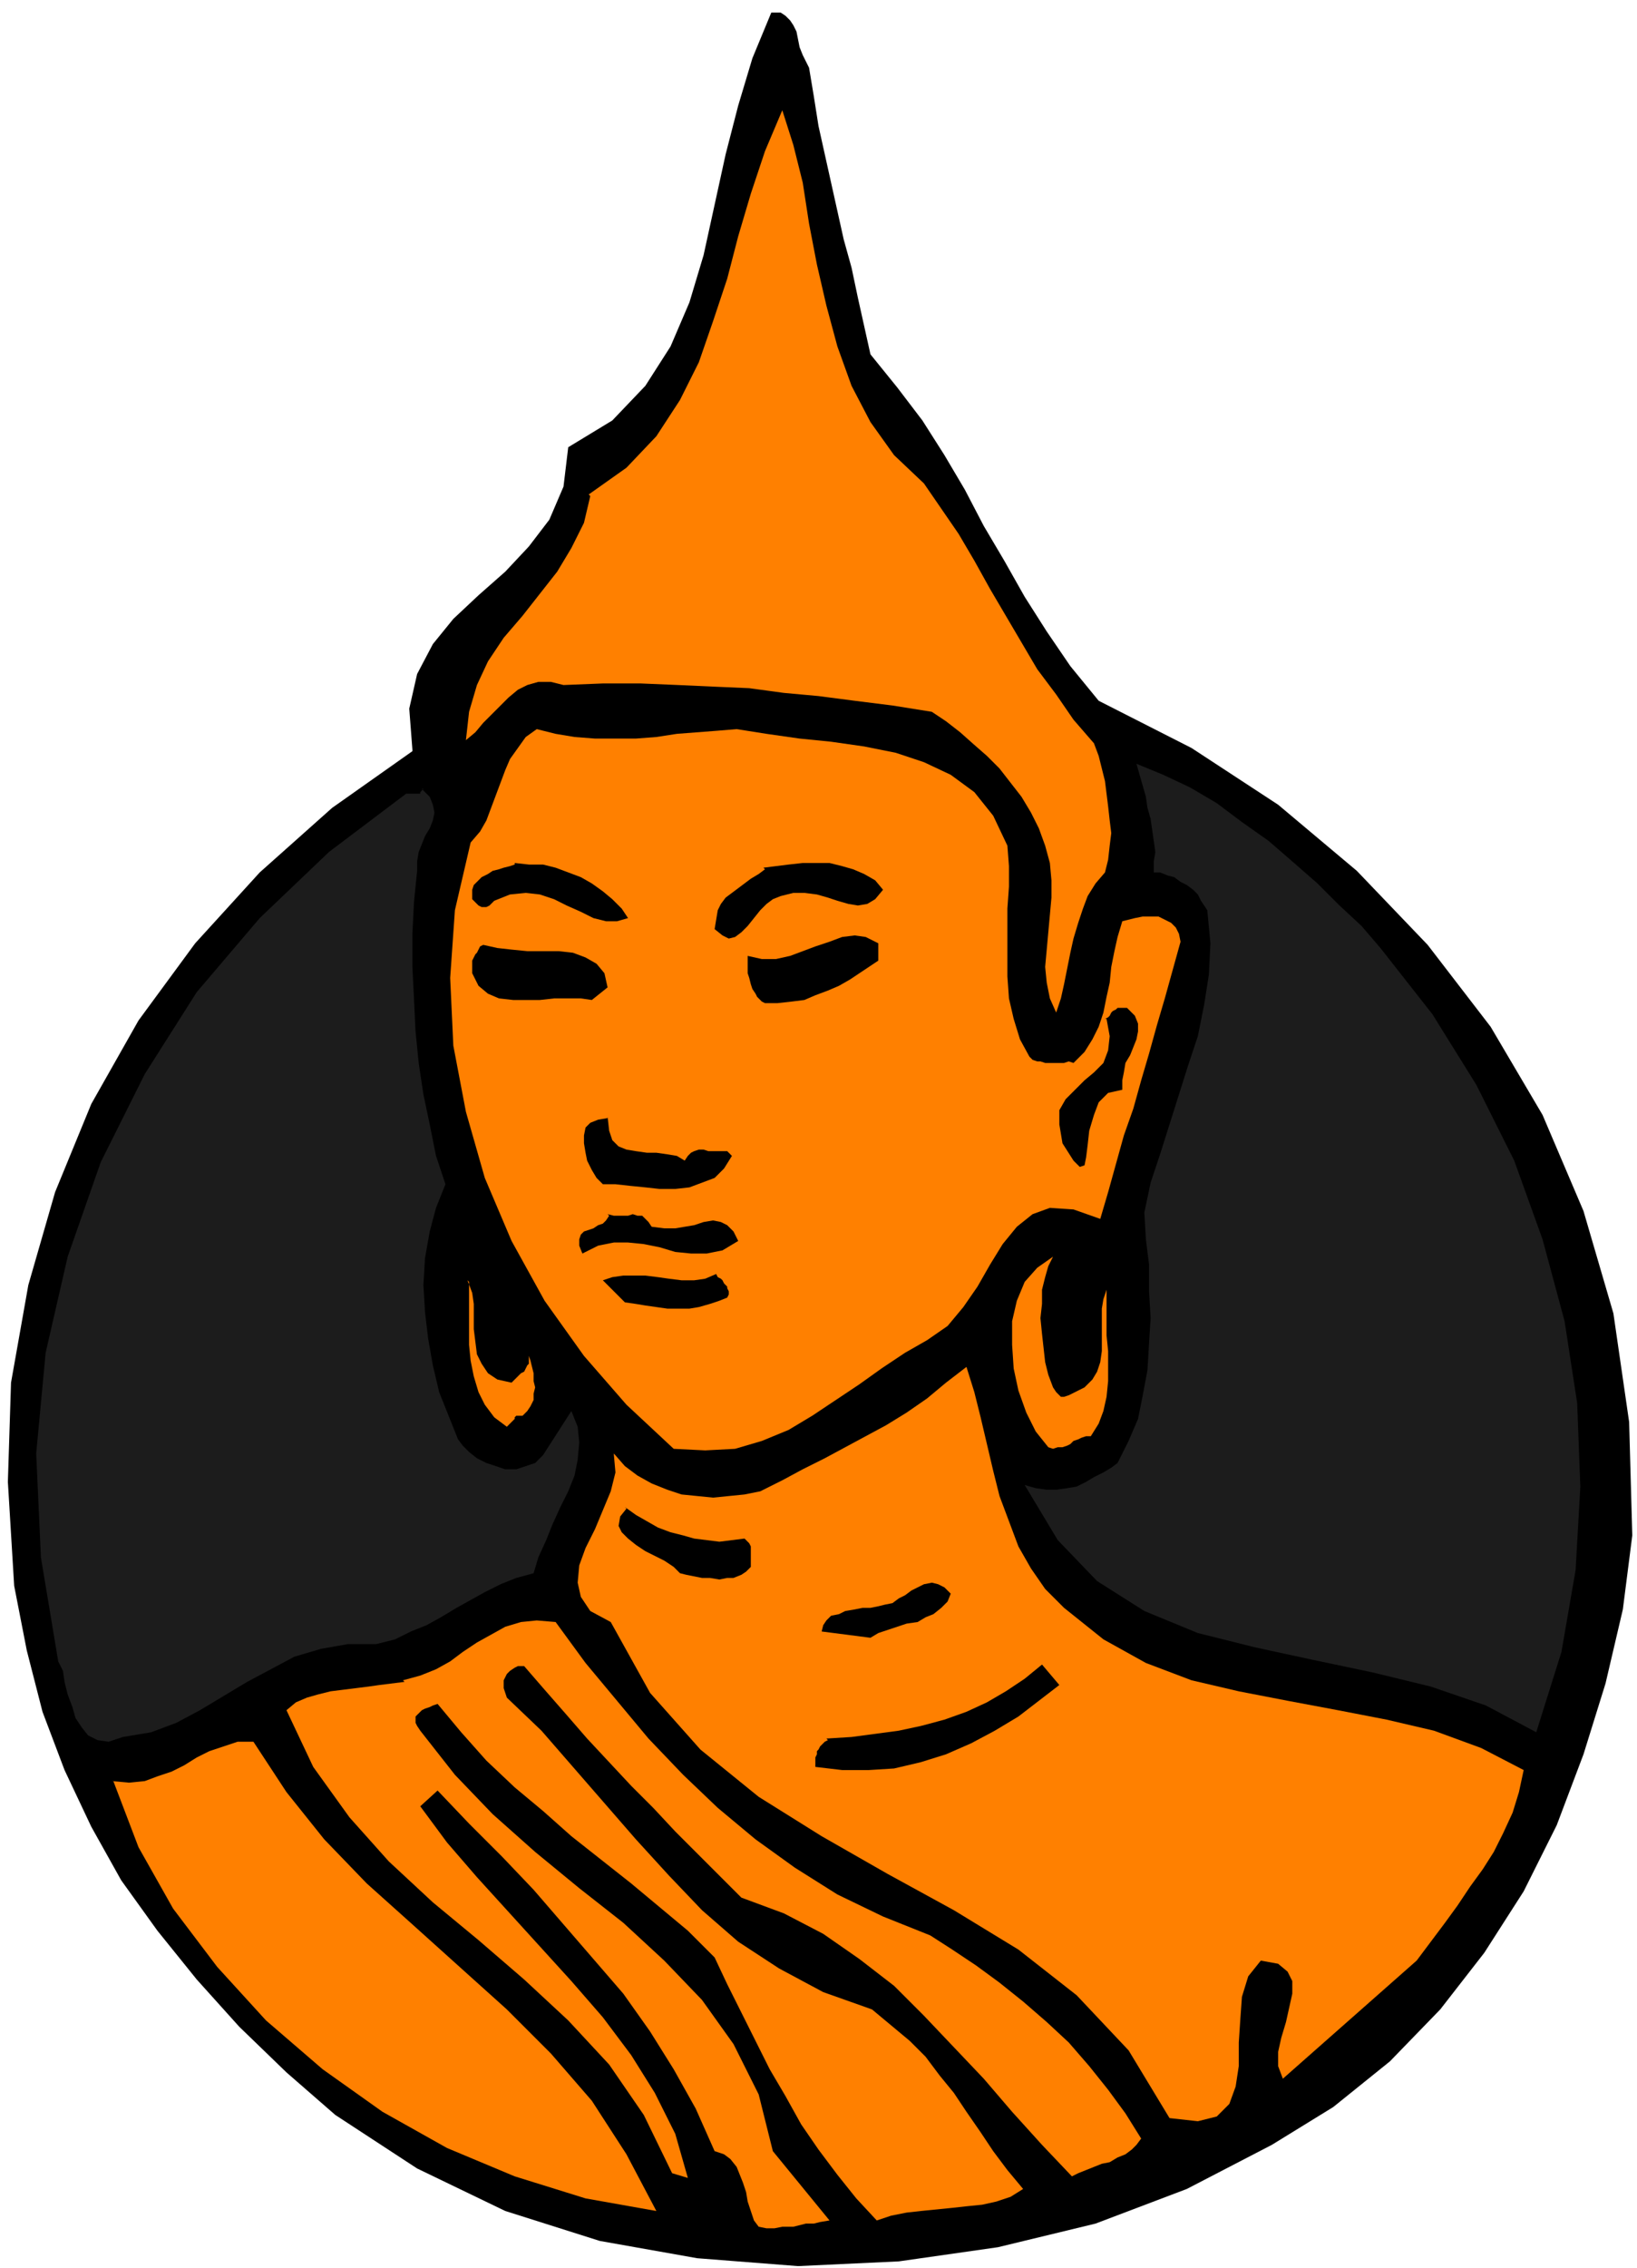 <svg xmlns="http://www.w3.org/2000/svg" fill-rule="evenodd" height="192" preserveAspectRatio="none" stroke-linecap="round" viewBox="0 0 1040 1440" width="138.667"><style>.pen1{stroke:none}.brush2{fill:#000}.brush3{fill:#1c1c1c}.brush4{fill:#ff8000}</style><path class="pen1 brush2" fill-rule="nonzero" d="m262 476-2-26 5-22 10-19 13-16 16-15 17-15 15-16 13-17 9-21 3-25 28-17 21-22 16-25 12-28 9-30 7-32 7-32 8-31 9-30 12-29h6l3 2 3 3 2 3 2 4 1 5 1 5 2 5 2 4 2 4 3 18 3 19 4 18 4 18 4 18 4 18 5 18 4 19 4 18 4 18 17 21 16 21 14 22 13 22 12 23 13 22 13 23 14 22 15 22 18 22 59 30 55 36 50 42 45 47 40 52 33 56 26 61 19 65 10 69 2 72-6 47-11 47-14 45-17 45-21 42-25 39-28 36-32 33-36 29-39 24-54 28-58 22-62 15-63 9-64 3-64-5-62-11-60-19-56-27-52-34-31-27-30-29-27-30-25-31-23-32-19-34-17-36-14-37-10-39-8-41-4-66 2-63 11-62 17-59 23-56 30-53 36-49 41-45 46-41 51-36z"/><path class="pen1 brush3" fill-rule="nonzero" d="m268 501 5 5 2 5 1 5-1 5-2 5-3 5-2 5-2 5-1 6v6l-2 20-1 20v21l1 20 1 21 2 20 3 20 4 19 4 20 6 18-6 15-4 15-3 17-1 17 1 17 2 17 3 17 4 17 6 15 6 15 3 4 4 4 5 4 6 3 6 2 6 2h7l6-2 6-2 5-5 18-28 4 10 1 10-1 11-2 10-4 10-5 10-5 11-4 10-5 11-3 10-11 3-10 4-10 5-9 5-9 5-10 6-9 5-10 4-10 5-12 3h-18l-17 3-17 5-15 8-15 8-15 9-15 9-15 8-16 6-18 3-9 3-7-1-6-3-4-5-4-6-2-7-3-8-2-8-1-7-3-6-11-66-3-66 6-64 14-61 21-60 28-56 33-52 40-47 44-42 49-37h9v-1l1-1 1-1z"/><path class="pen1 brush4" fill-rule="nonzero" d="m71 1131 11 1 10-1 8-3 9-3 8-4 8-5 8-4 9-3 9-3h10l21 32 24 30 27 28 29 26 30 27 30 27 28 28 26 30 22 34 19 36-45-8-45-14-43-18-41-23-38-27-36-31-31-34-28-37-22-39-16-42zm185-64 11-3 10-4 9-5 8-6 9-6 9-5 9-5 10-3 10-1 12 1 19 26 20 24 20 24 22 23 22 21 24 20 25 18 27 17 29 14 30 12 14 9 15 10 15 11 15 12 15 13 14 13 13 15 12 15 11 15 10 16-3 4-3 3-4 3-5 2-5 3-5 1-5 2-5 2-5 2-4 2-19-20-19-21-18-21-19-20-19-20-19-19-22-17-23-16-25-13-27-10-14-14-14-14-14-14-14-15-14-14-14-15-14-15-13-15-14-16-13-15h-4l-2 1-3 2-2 2-1 2-1 2v5l1 3 1 3 22 21 20 23 20 23 20 23 21 23 21 22 23 20 26 17 28 15 31 11 12 10 12 10 10 10 9 12 9 11 8 12 9 13 8 12 9 12 10 12-8 5-9 3-9 2-10 1-9 1-10 1-10 1-9 1-10 2-9 3-13-14-12-15-12-16-11-16-10-18-10-17-9-18-9-18-9-18-8-17-17-17-18-15-18-15-19-15-19-15-18-16-18-15-18-17-16-18-15-18-3 1-2 1-3 1-2 1-2 2-2 2v4l1 2 2 3 22 28 24 25 27 24 28 23 28 22 26 24 24 25 20 28 16 32 9 36 36 44-6 1-4 1h-5l-4 1-4 1h-7l-5 1h-5l-5-1-3-4-2-6-2-6-1-6-2-6-2-5-2-5-4-5-4-3-6-2-12-27-14-25-15-24-17-24-19-22-19-22-19-22-20-21-21-21-20-21-11 10 17 23 19 22 20 22 20 22 20 22 20 23 18 24 15 24 13 26 8 28-10-3-18-37-22-32-26-28-28-26-29-25-29-24-28-26-25-28-23-32-17-36 6-5 7-3 7-2 8-2 8-1 8-1 8-1 7-1 8-1 8-1zm85-604 12 3 12 2 13 1h26l13-1 13-2 13-1 13-1 12-1 19 3 21 3 20 2 21 3 20 4 18 6 17 8 15 11 12 15 9 19 1 13v13l-1 14v43l1 14 3 13 4 13 6 11 2 2 3 1h2l3 1h12l3-1 3 1 7-7 5-8 4-8 3-9 2-10 2-9 1-10 2-10 2-9 3-10 4-1 4-1 5-1h10l4 2 4 2 3 3 2 4 1 5-5 18-5 18-5 17-5 18-5 17-5 18-6 17-5 18-5 18-5 17-17-6-15-1-11 4-10 8-9 11-8 13-8 14-9 13-10 12-13 9-14 8-15 10-14 10-15 10-15 10-15 9-17 7-17 5-19 1-20-1-30-28-27-31-25-35-21-38-17-40-12-42-8-42-2-43 3-43 10-43 6-7 4-7 3-8 3-8 3-8 3-8 3-7 5-7 5-7 7-5zm-44 350 3 8 1 7v16l1 8 1 8 3 6 4 6 6 4 9 2 1-1 2-2 1-1 2-2 2-1 1-2 1-2 1-1v-5l1 3 1 4 1 4v5l1 4-1 4v4l-2 4-2 3-3 3h-4l-1 1v1l-1 1-1 1-1 1-1 1-1 1-8-6-6-8-4-8-3-10-2-10-1-10v-40z"/><path class="pen1 brush4" fill-rule="nonzero" d="m374 314 24-17 19-20 15-23 12-24 9-26 9-27 7-27 8-27 9-27 11-26 7 22 6 24 4 26 5 26 6 26 7 26 9 25 12 23 15 21 19 18 11 16 11 16 10 17 10 18 10 17 10 17 10 17 12 16 11 16 13 15 3 8 2 8 2 8 1 8 1 8 1 9 1 8-1 8-1 9-2 8-6 7-5 8-3 8-3 9-3 10-2 9-2 10-2 10-2 9-3 9-4-9-2-10-1-10 1-11 1-11 1-11 1-11v-11l-1-11-3-11-4-11-5-10-6-10-7-9-7-9-8-8-8-7-9-8-9-7-9-6-25-4-24-3-23-3-22-2-22-3-23-1-22-1-24-1h-24l-25 1-8-2h-8l-7 2-6 3-6 5-5 5-6 6-5 5-5 6-6 5 2-18 5-17 7-15 10-15 12-14 11-14 11-14 9-15 8-16 4-17z"/><path class="pen1 brush2" fill-rule="nonzero" d="m307 600 9 2 9 1 10 1h20l9 1 8 3 7 4 5 6 2 9-10 8-7-1h-17l-9 1h-17l-9-1-7-3-6-5-4-8v-8l1-2 1-2 1-1 1-2 1-2 2-1zm20-52 9 1h9l8 2 8 3 8 3 7 4 7 5 6 5 6 6 4 6-7 2h-7l-8-2-8-4-9-4-8-4-9-3-9-1-10 1-10 4-2 2-1 1-2 1h-3l-2-1-1-1-1-1-2-2v-6l1-3 3-3 2-2 4-2 3-2 4-1 3-1 4-1 3-1z"/><path class="pen1 brush4" fill-rule="nonzero" d="m390 923 7 8 8 6 9 5 10 4 9 3 10 1 10 1 10-1 10-1 10-2 14-7 13-7 14-7 13-7 13-7 13-7 13-8 13-9 12-10 13-10 5 16 4 16 4 17 4 17 4 16 6 16 6 16 8 14 9 13 12 12 25 20 27 15 29 11 30 7 31 6 32 6 31 6 30 7 30 11 27 14-3 14-4 13-6 13-6 12-7 11-8 11-8 12-8 11-9 12-9 12-85 75-3-8v-9l2-9 3-10 2-9 2-9v-8l-3-6-6-5-11-2-8 10-4 13-1 14-1 15v15l-2 13-4 11-8 8-12 3-18-2-26-43-33-35-37-29-41-25-42-23-42-24-40-25-37-30-32-36-25-45-13-7-6-9-2-9 1-11 4-11 6-12 5-12 5-12 3-12-1-11z"/><path class="pen1 brush2" fill-rule="nonzero" d="m386 771 4 1h9l3-1 3 1h3l2 2 2 2 2 3 8 1h7l6-1 6-1 6-2 6-1 5 1 4 2 4 4 3 6-10 6-10 2h-10l-10-1-10-3-10-2-10-1h-9l-10 2-10 5-2-5v-4l1-3 2-2 3-1 3-1 3-2 3-1 2-2 2-3zm0-62 1 9 2 6 4 4 5 2 6 1 7 1h6l7 1 6 1 5 3 2-3 2-2 2-1 3-1h3l3 1h12l3 3-5 8-6 6-8 3-8 3-9 1h-10l-9-1-10-1-9-1h-8l-4-4-3-5-3-6-1-5-1-6v-5l1-5 3-3 5-2 6-1zm69 100 1 2 2 1 1 1 1 2 1 1 1 1v1l1 2v2l-1 2-5 2-6 2-7 2-6 1h-14l-7-1-7-1-6-1-7-1-14-14 6-2 7-1h14l8 1 7 1 8 1h8l7-1 7-3zm-58 148 7 5 7 4 7 4 8 3 8 2 7 2 8 1 8 1 8-1 8-1 2 2 1 1 1 2v13l-3 3-3 2-5 2h-4l-5 1-6-1h-5l-5-1-5-1-4-1-4-4-6-4-6-3-6-3-6-4-5-4-4-4-2-4 1-6 4-5zm88-406 8-1 8-1 9-1h17l8 2 7 2 7 3 7 4 5 6-5 6-5 3-6 1-6-1-7-2-6-2-7-2-8-1h-7l-8 2-5 2-4 3-4 4-4 5-4 5-4 4-4 3-4 1-4-2-5-4 1-6 1-6 2-4 3-4 4-3 4-3 4-3 4-3 5-3 4-3zm-10 56 9 2h9l9-2 8-3 8-3 9-3 8-3 8-1 7 1 8 4v11l-6 4-6 4-6 4-7 4-7 3-8 3-7 3-8 1-9 1h-8l-2-1-3-3-1-2-2-3-1-3-1-4-1-3v-11zm50 497 16-1 15-2 15-2 14-3 15-4 14-5 13-6 12-7 12-8 11-9 11 13-13 10-13 10-15 9-15 8-16 7-16 5-17 4-16 1h-17l-17-2v-6l1-2v-2l1-1 1-2 1-1 2-2 2-1zm37-85 5-1 4-3 4-2 4-3 4-2 4-2 5-1 4 1 4 2 4 4-2 5-4 4-5 4-5 2-5 3-7 1-6 2-6 2-6 2-5 3-31-4 1-4 2-3 3-3 5-1 4-2 6-1 5-1h5l5-1 4-1z"/><path class="pen1 brush4" fill-rule="nonzero" d="m669 798-3 6-2 7-2 8v9l-1 9 1 10 1 9 1 9 2 8 3 8 2 3 2 2 1 1h2l3-1 2-1 2-1 2-1 2-1 2-1 5-5 3-5 2-6 1-7v-27l1-6 2-6v29l1 10v19l-1 10-2 9-3 8-5 8h-3l-3 1-2 1-3 1-2 2-2 1-3 1h-3l-3 1-3-1-8-10-6-12-5-14-3-14-1-15v-15l3-13 5-12 8-9 10-7z"/><path class="pen1 brush3" fill-rule="nonzero" d="m710 929 7-14 6-14 3-15 3-16 1-17 1-16-1-17v-17l-2-16-1-17 4-19 6-18 6-19 6-19 6-19 6-18 4-20 3-19 1-20-2-21-2-3-2-3-2-4-3-3-4-3-4-2-4-3-4-1-5-2h-4v-7l1-6-1-7-1-7-1-7-2-7-1-7-2-7-2-7-2-7 17 7 17 8 17 10 16 12 17 12 15 13 16 14 14 14 14 13 12 14 33 42 28 45 24 48 18 50 14 52 8 52 2 53-3 53-9 52-16 51-32-17-35-12-37-9-38-8-37-8-36-9-34-14-30-19-25-26-21-35 7 2 7 1h6l7-1 6-1 6-3 5-3 6-3 5-3 4-3z"/><path class="pen1 brush2" fill-rule="nonzero" d="m702 647 2-1 1-1 1-2 1-1 2-1 1-1h6l5 5 2 5v5l-1 5-2 5-2 5-3 5-1 6-1 5v6l-9 2-6 6-3 8-3 10-1 9-1 8-1 5-3 1-4-4-7-11-2-12v-9l4-7 6-6 6-6 6-5 6-6 3-8 1-9-2-11z"/></svg>
